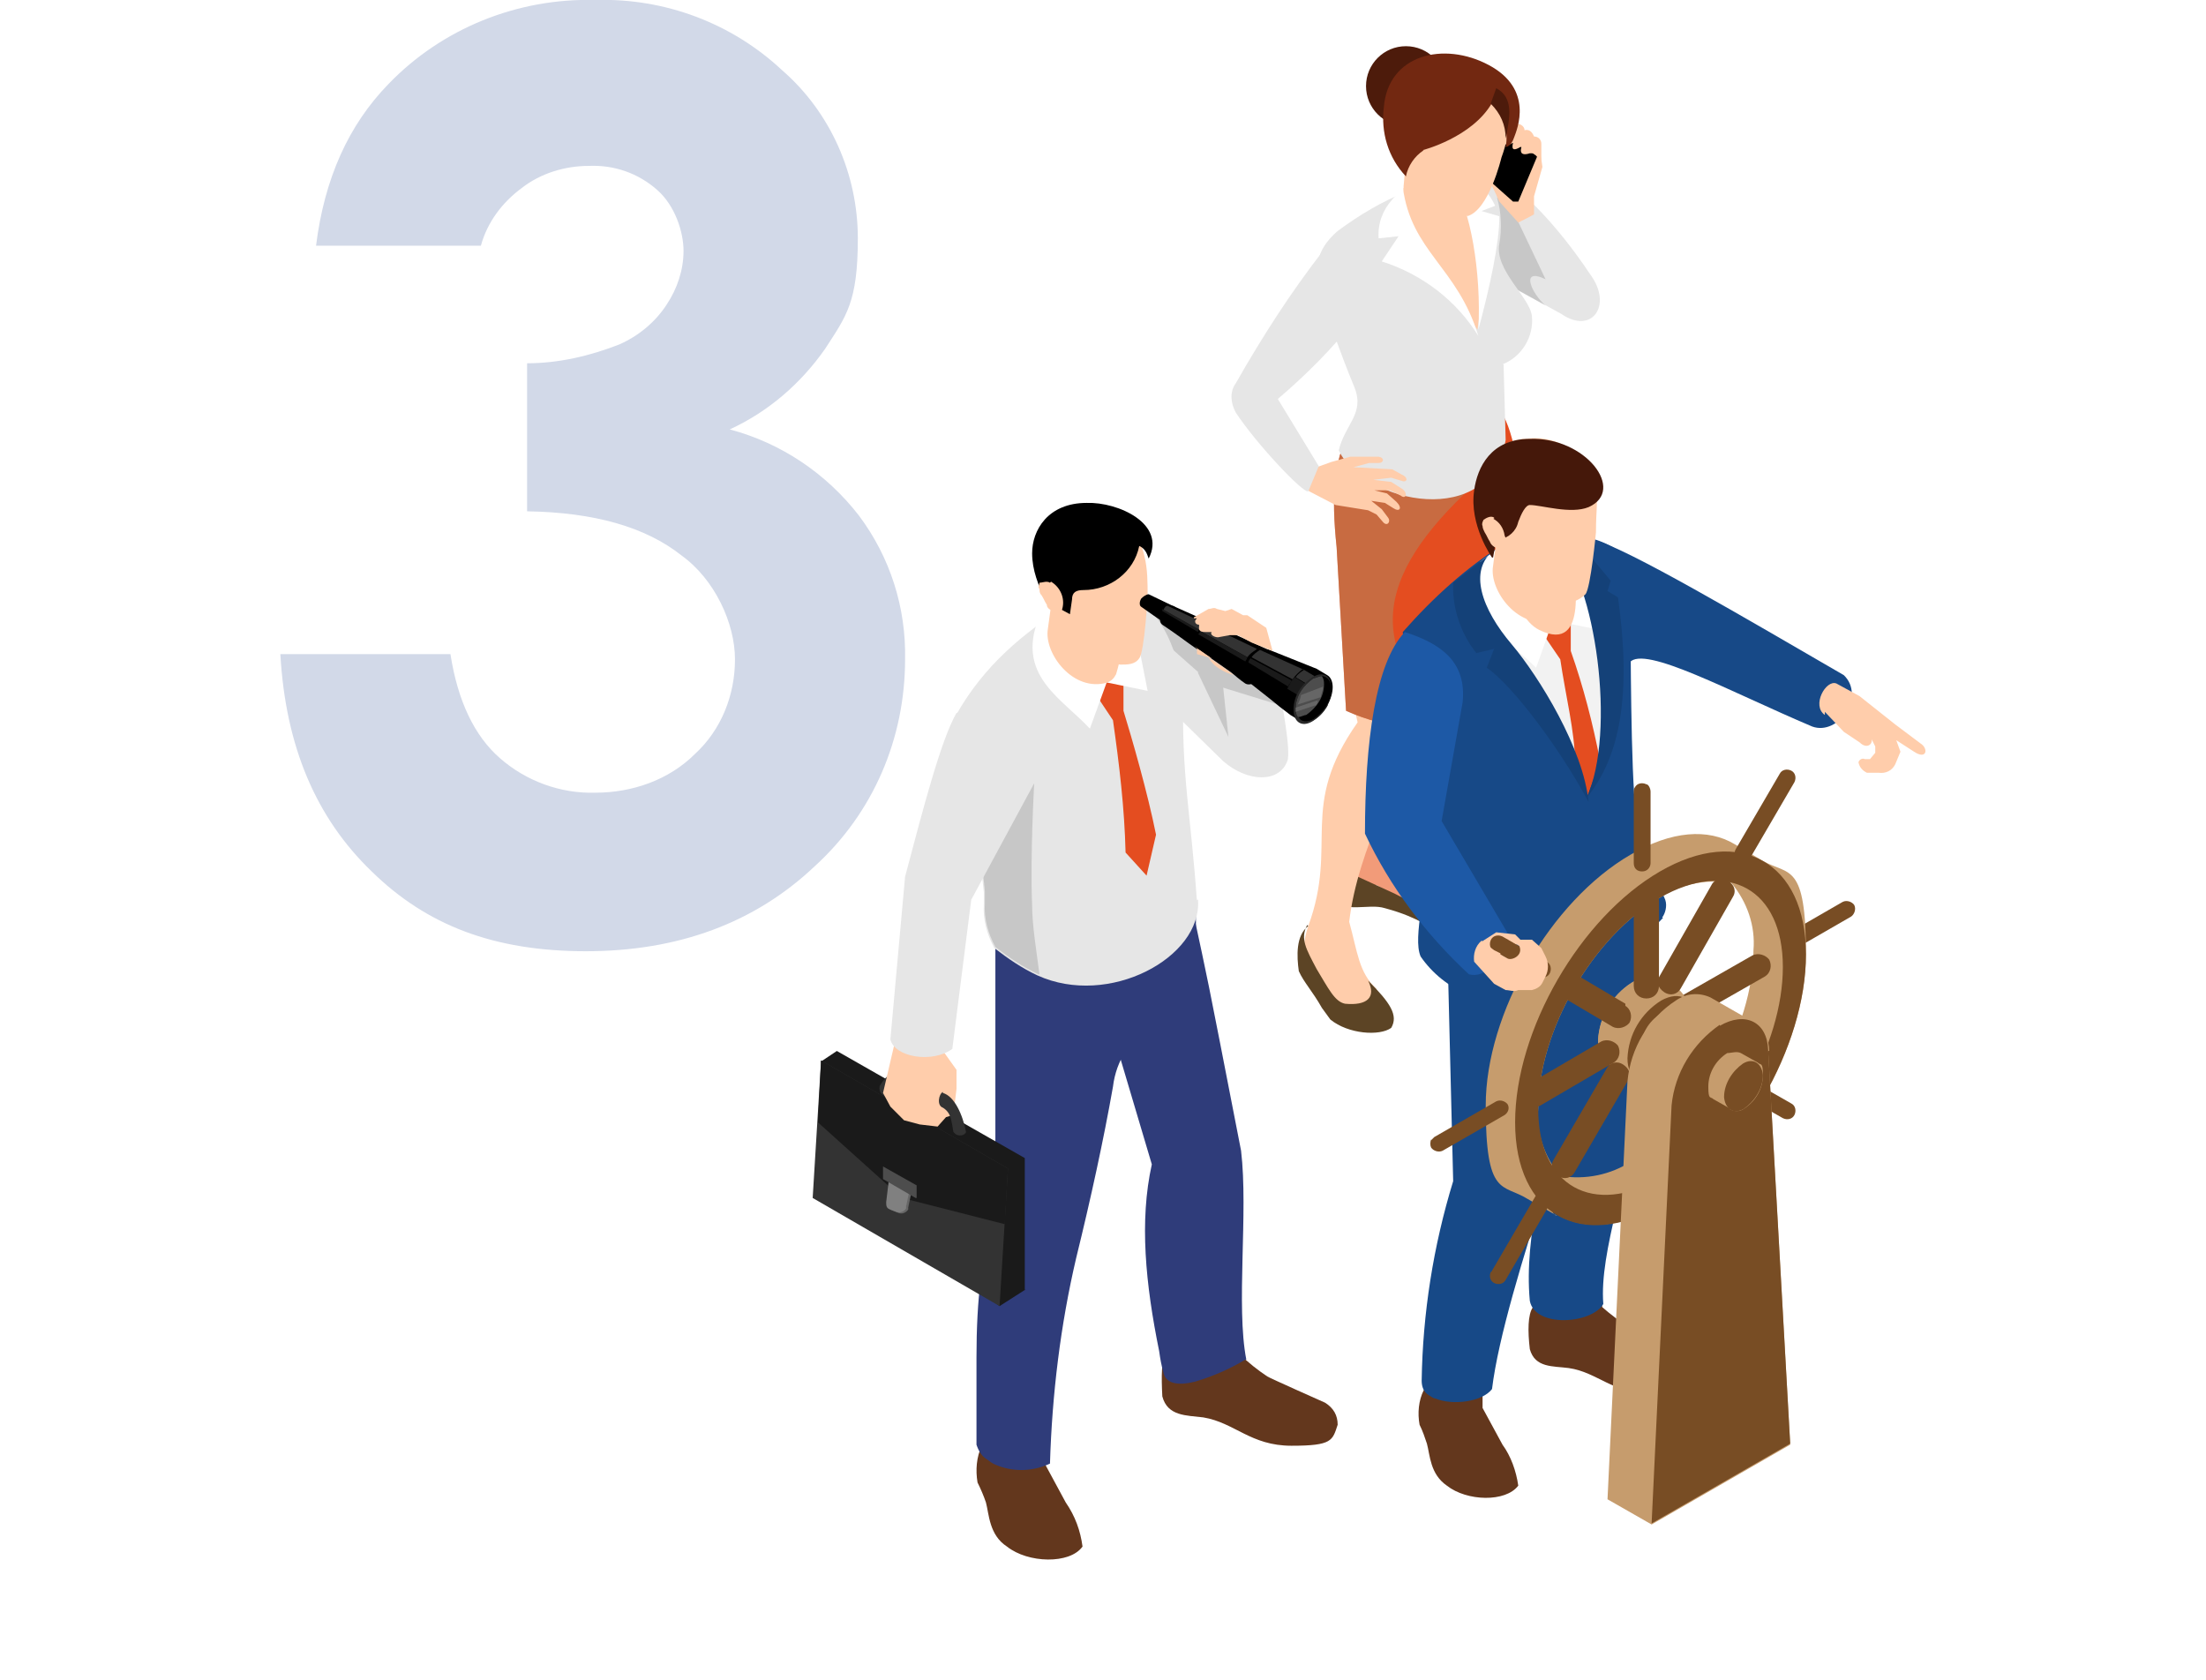 <?xml version="1.0" encoding="UTF-8"?>
<svg id="_レイヤー_1" data-name="レイヤー 1" xmlns="http://www.w3.org/2000/svg" version="1.1" viewBox="0 0 210.1 160">
  <defs>
    <style>
      .cls-1 {
        fill: #333;
      }

      .cls-1, .cls-2, .cls-3, .cls-4, .cls-5, .cls-6, .cls-7, .cls-8, .cls-9, .cls-10, .cls-11, .cls-12, .cls-13, .cls-14, .cls-15, .cls-16, .cls-17, .cls-18, .cls-19, .cls-20, .cls-21, .cls-22, .cls-23, .cls-24, .cls-25, .cls-26, .cls-27 {
        stroke-width: 0px;
      }

      .cls-2 {
        fill: #784d24;
      }

      .cls-3 {
        fill: #e44d20;
      }

      .cls-4 {
        fill: #4d4d4d;
      }

      .cls-5 {
        fill: #2f3c7a;
      }

      .cls-6 {
        fill: #c69c6d;
      }

      .cls-7 {
        fill: #292929;
      }

      .cls-8 {
        fill: #666;
      }

      .cls-9 {
        fill: #1a1a1a;
      }

      .cls-10 {
        fill: #d2d9e8;
      }

      .cls-11 {
        fill: #5c4425;
      }

      .cls-12 {
        fill: #ad8b63;
        opacity: .5;
      }

      .cls-12, .cls-28, .cls-27 {
        isolation: isolate;
      }

      .cls-13 {
        fill: #000;
      }

      .cls-14 {
        fill: #ffcdab;
      }

      .cls-15 {
        fill: #722811;
      }

      .cls-16, .cls-27 {
        fill: gray;
      }

      .cls-17 {
        fill: #f2f2f2;
      }

      .cls-18 {
        fill: #144178;
      }

      .cls-19 {
        fill: #63371d;
      }

      .cls-20 {
        fill: #45180a;
      }

      .cls-21 {
        fill: #4d1b0b;
      }

      .cls-22 {
        fill: #fff;
      }

      .cls-23 {
        fill: #174987;
      }

      .cls-24 {
        fill: #e6e6e6;
      }

      .cls-25 {
        fill: #1d59a6;
      }

      .cls-26 {
        fill: #f29b79;
      }

      .cls-27 {
        opacity: .3;
      }
    </style>
  </defs>
  <g class="cls-28">
    <g id="_レイヤー_3" data-name=" レイヤー 3">
      <g id="_グループ_751" data-name=" グループ 751">
        <path id="_パス_1120" data-name=" パス 1120" class="cls-10" d="M45.9,23.4h-15.8c.8-6.4,3.1-11.5,6.9-15.4C42.1,2.7,49.3-.2,56.7,0c6.6-.2,13,2.2,17.8,6.7,4.6,4,7.2,9.9,7.2,16s-1.1,7.4-3.1,10.5c-2.3,3.3-5.4,6-9.1,7.7,4.9,1.3,9.2,4.2,12.3,8.2,3,4,4.5,8.8,4.4,13.7,0,7.5-3,14.6-8.6,19.7-5.7,5.4-13,8.1-21.8,8.1s-15.2-2.5-20.4-7.6c-5.3-5.1-8.2-11.9-8.7-20.7h16.2c.7,4.5,2.3,7.8,4.7,9.9,2.5,2.2,5.8,3.4,9.1,3.3,3.5,0,7-1.2,9.5-3.7,2.5-2.3,3.8-5.6,3.8-9s-1.9-7.6-5.1-9.9c-3.4-2.7-8.3-4.1-14.7-4.2v-14.1c3,0,6-.7,8.8-1.8,1.8-.8,3.4-2.1,4.5-3.8,1-1.5,1.6-3.3,1.6-5.1s-.8-4.3-2.5-5.8c-1.8-1.6-4.1-2.4-6.5-2.3-2.3,0-4.6.7-6.4,2.1-1.9,1.4-3.3,3.3-3.9,5.5h0Z"/>
        <g id="about_wellbeing" data-name="about wellbeing">
          <g id="_グループ_17" data-name=" グループ 17">
            <path id="_パス_39" data-name=" パス 39" class="cls-26" d="M137.3,83.7c-2.3-.6-4.2-1.8-4.8-3.5,1.3-5.7,5.4-10.2,9.1-17h-8.6c-4.1,5.9-2.7,13.8-4.6,17-1.1,1.4-1.7,2.8-.6,4.1h3.3l3.3,2h3.6c.4-1.2.7-2.3-.7-2.7h0Z"/>
            <path id="_パス_40" data-name=" パス 40" class="cls-11" d="M128.1,80.7c-1.4,1.1-2,3.1-1.2,4.8,1.1,1.6,3.4.5,5,1,3.7,1,3.7,1.9,5.5,1.8,2.9,0,4.8-1.3,4.6-2.2-.1-.8-1.4-1.5-3.4-2.3l-3.3-.8c.6.3,1.3.6,1.9.8,1,.7.7,1.4-.3,2.2-1.1.5-2.4,0-4.1-.9l-3.7-1.7c-1-.5-1.4-1.6-1.1-2.6h.1Z"/>
            <path id="_パス_41" data-name=" パス 41" class="cls-14" d="M124.2,91.9c-.2-1.2,0-2.5.4-3.7,2.9-7.9-1-11.3,4.7-19.4-1.9-7.8-.8-10.8-1.8-21.9,2.1-6.4,14.2-4.1,11.9-2.3.2,6.1-1.8,16.9-4,23.8-1.9,5.2-6.1,12.4-6.9,19.4.8,2.9.9,4.8,2.6,6.4l-1,2.6c-1.1-.3-2.3-.6-3.4-1,0-.2-2.5-3.9-2.5-3.9Z"/>
            <path id="_パス_42" data-name=" パス 42" class="cls-11" d="M124.6,88.2c-1.2.9-1.1,2.9-.9,4.3.5,1.1,1.3,1.9,2.2,3.5l.8,1.1c1.7,1.4,4.7,1.6,5.8.8.7-1.2-.1-2.4-2.2-4.5.8,1.6-.1,2.4-2.2,2.2-1-.2-1.6-1.5-2.7-3.3-1-1.9-1.6-2.9-.9-4.2h0Z"/>
            <path id="_パス_43" data-name=" パス 43" class="cls-3" d="M143.8,63.3c-1.3,3-3.1,4.8-5.5,5.6-1.3.4-2.7.5-4,.4-2.1-.2-4.1-.7-6.1-1.6l-.9-15.6c-.5-4.7-.4-8.9,1.8-11.8.3-.4.6-.7.9-1l12.1-1.1c3.3,2.6,3.4,14.7,1.8,25.2h0Z"/>
            <path id="_パス_44" data-name=" パス 44" class="cls-12" d="M138.3,68.9l-4,.4c-2.1-.2-4.1-.7-6.1-1.6l-.9-15.6c-.5-4.7-.4-8.9,1.8-11.8l13.9,3.6c-10.2,8.5-14.8,16.3-4.7,25.1h0Z"/>
            <path id="_パス_45" data-name=" パス 45" class="cls-24" d="M146.1,19.5c2,2,3.8,4.3,5.4,6.7,2.1,2.9.1,5.7-2.8,3.7l-5.8-3.2-2.5-5.8.3-3.8,5.3,2.4h.1Z"/>
            <path id="_パス_46" data-name=" パス 46" class="cls-27" d="M142.7,18.8l1.6,1.7,2.9,6.1c-2.5-1.2-1.3,1.4,0,2.5l-5.8-3.2v-5.6l1.2-1.5h.1Z"/>
            <path id="_パス_47" data-name=" パス 47" class="cls-14" d="M146.4,13.4c.2.8.4,1.6.5,2.5l-.8,2.8v1.7c.1,0-1.5.8-1.5.8l-1.8-2-1.3-2.7,2.3-4.2,2.7,1.2h0Z"/>
            <path id="_パス_48" data-name=" パス 48" class="cls-13" d="M141.4,16.8l2.7,2.4h.5l1.8-4.3-3.9-2.8-1.2,4.7h0Z"/>
            <path id="_パス_49" data-name=" パス 49" class="cls-24" d="M143.2,34.7l.2,7.2c-1.4,8.6-13.4,6.1-15.9,1,.6-2.5,2.5-3.5,1.5-6-1.4-3.4-2.3-6.1-2.3-6.1-.3-.9-.6-1.7-.8-2.4-.8-2.6-.7-4.5,1.5-6.4,4.2-3.1,8.6-5.1,13.2-4.9,1.9-.5,2.7,3.3,2.2,6.1-.5,2.5,2.9,5.1,3.1,6.9.2,2-1,3.9-2.8,4.6h.1Z"/>
            <path id="_パス_50" data-name=" パス 50" class="cls-14" d="M123.1,45.2l1.6,1.6,2.5,1.3,3.1.5.8.4.6.7c.4.5.8,0,.5-.4l-.6-.8-1-.8,1.3.2.8.5c.6.4.9,0,.3-.6l-.9-.8-1.2-.3h1.5c0,0,1,.5,1,.5.5.4.7-.2.2-.6l-1.1-.7-1.7-.2,1.7-.2,1,.3c.5.2.7-.3,0-.6l-.9-.5-3.7-.2,1.5-.4h.9c.5,0,.6-.5,0-.6h-2.7l-1.8.5-1.4.5-1.5-.9-1.1,1.7h.3Z"/>
            <path id="_パス_51" data-name=" パス 51" class="cls-24" d="M124.6,46.8c-.5.2-5-4.6-6.9-7.5-.5-.9-.6-2,0-2.8,2.5-4.4,5.2-8.6,8.3-12.6,2.5-2.6,5.6,3.7,3.1,6.5-2.2,2.8-4.7,5.3-7.4,7.6l3.9,6.4s-1,2.4-1,2.4Z"/>
            <path id="_パス_52" data-name=" パス 52" class="cls-14" d="M144.9,14c-.2.7.2.8.8.6h.5c0-.1.6,1.2.6,1.2v-2.1c0-.4-.3-.7-.7-.7-.2-.5-.5-.7-.9-.6,0-.4-.5-.7-.9-.6h-.2l-.7,1.4c-.2.9.3.6.7.4-.2.8.2.7.7.4h0Z"/>
            <path id="_パス_53" data-name=" パス 53" class="cls-14" d="M134.1,13.1l-.5,5.5c1.1,5.6,6.1,11.2,7.1,12.8.6-2.7,0-8.8-.9-11.4v-3c-.1,0-5.7-3.9-5.7-3.9h0Z"/>
            <path id="_パス_54" data-name=" パス 54" class="cls-14" d="M134.9,16s-.4,6,2.8,6.4c2,.3,2.5-4.1,2.5-4.1,0,0-5.3-2.3-5.3-2.3Z"/>
            <path id="_パス_55" data-name=" パス 55" class="cls-22" d="M133.7,17.8l-1.1,1.2c-.9,1-1.4,2.3-1.3,3.7l1.9-.2-1.6,2.4c3.8,1.2,7.1,3.7,9.2,7.1-2-6.6-6.4-8-7.2-14.2h.1Z"/>
            <path id="_パス_56" data-name=" パス 56" class="cls-22" d="M138.4,17.6c1.6,2.1,2.7,8.3,2.4,13.8,1.1-4.1,2-8.2,2-10.8l-1.7-.5,1.3-.5c-.5-1.1-1.4-2.1-2.5-2.7l-1.6.6h.1Z"/>
            <circle id="_楕円形_6" data-name=" 楕円形 6" class="cls-21" cx="133.9" cy="8.2" r="3.8"/>
            <path id="_パス_57" data-name=" パス 57" class="cls-14" d="M139.7,20.5c-1.6.4-3.3-1.6-4.1-2.6-.3-.3-.4-.7-.5-1.1l-.4-2h-1.2c0-.1-1.9-1.7-.7-5.7.6-2,3.6-3.6,5.8-3.1,3.4.7,4.3,3,4.9,4.6.6,1.6-.5,4.4-.5,4.4,0,0-1.2,5.1-3.3,5.6h0Z"/>
            <path id="_パス_58" data-name=" パス 58" class="cls-15" d="M135.5,14.3s4.7-1.2,6.6-4.5c1.1,1.1,1.6,2.7,1.3,4.2,0,0,.5,0,.8-.9.3-.8,1.9-4.6-2.4-6.9s-9.6-1-10,4c-.3,2.4.4,4.8,2.1,6.6.2-1,.8-1.9,1.7-2.5h-.1Z"/>
            <path id="_パス_59" data-name=" パス 59" class="cls-21" d="M142,9.8l.5-1.4c1.7.9,1.3,2.8.9,4.8,0-1.3-.5-2.4-1.4-3.3h0Z"/>
          </g>
          <g id="_グループ_30" data-name=" グループ 30">
            <path id="_パス_60" data-name=" パス 60" class="cls-19" d="M111.1,128.7c-.5.7-.5,2.4-.4,4.3.5,1.9,2.3,1.8,3.9,2,3,.5,4.5,2.7,8.4,2.7s3.9-.5,4.4-2c0-.9-.4-1.6-1.2-2.1,0,0-5.4-2.4-5.5-2.5-.9-.6-1.8-1.3-2.6-2.1,0-.2-.9-4.3-.9-4.3h-5.8l-.2,4h-.1Z"/>
            <path id="_パス_61" data-name=" パス 61" class="cls-5" d="M118.6,129.5c-1.5.9-3.1,1.6-4.8,2.1-1.6.4-2.8.2-3-.9-.2-.7-.3-1.3-.4-2-1.3-6.4-1.9-12.4-.7-17.8l-3-10.1-.6-2.1-.2-.7c0-6.5,1.3-13.2,7.7-11.3,1.6,7.5,1,4.4,4.6,22.9.7,5.9-.5,14.8.5,19.9h0Z"/>
            <path id="_パス_62" data-name=" パス 62" class="cls-19" d="M93.5,137.7c-.5,1.1-.6,2.3-.4,3.5.3.6.6,1.3.8,1.9.3,1.1.3,3.1,2,4.2,2,1.6,6,1.7,7.2,0-.2-1.5-.7-2.9-1.6-4.2l-2-3.7v-3.5c0,0-5.6-1.3-5.6-1.3l-.4,3.1Z"/>
            <path id="_パス_63" data-name=" パス 63" class="cls-5" d="M109.9,97.6c-2.2,1.2-3.6,3.4-3.9,5.9-.9,5.1-2.1,10.6-3.5,16.3-1.5,6.4-2.3,13-2.5,19.6-1.7.8-3.6.8-5.2.1h0c-.3-.1-.5-.3-.8-.5-.5-.3-.8-.8-1-1.4v-8.3c0-5.5.5-10.3,1.8-12.4v-27.6l1.8-.2,2.3-.3,10.3-1.2,4.6-1.8s1.1,8.4-3.9,11.6v.2Z"/>
            <path id="_パス_64" data-name=" パス 64" class="cls-24" d="M111.9,68l4.6,4.5c2.3,2,5.3,2.1,6.1,0,.4-.9-.6-6-.6-6l-1.7-6.3-3,.7-7.6-2.8,2.1,9.8h0Z"/>
            <path id="_パス_65" data-name=" パス 65" class="cls-27" d="M114.1,64l-5.2-4.6v-1.8l7.6,5.4,5.2,4.1-5.2-1.6.5,4.7-2.9-6.1h0Z"/>
            <path id="_パス_66" data-name=" パス 66" class="cls-24" d="M114.1,85.7c.4,5.5-8.5,10.3-15.3,7.2-1.5-.7-2.8-1.6-4.1-2.6-.7-1.3-1.1-2.7-1-4.2h0v-1.1l-.7-6.7-2-10.1c2.8-5,6.6-7.9,10.2-10.3h8.1c1.9,1.8,2.9,4.6,3.4,8-.2,8,.7,11.4,1.3,20v-.2Z"/>
            <path id="_パス_67" data-name=" パス 67" class="cls-3" d="M104.8,64.2l-.2,2.3,1.4,2.1c.6,4.2,1.1,8.4,1.2,12.6l2,2.2.9-3.9c-.8-4-2.3-9.2-3.1-11.8v-2.8l-1.7-1-.6.3h0Z"/>
            <path id="_パス_68" data-name=" パス 68" class="cls-22" d="M102,56.9l-3.3,2.6c-1.6,5,2.5,7.1,5.1,9.9l1.6-4.4,3.9.8-1.4-7.1-5.9-1.7h0Z"/>
            <g id="_グループ_18" data-name=" グループ 18">
              <path id="_パス_69" data-name=" パス 69" class="cls-14" d="M106.3,64.2c-.2.4-.4.6-.8.8-3.3,1-6.1-2.8-5.7-5.1.3-2.3.5-3.6.5-3.6l6.4,1.6s0,.6,0,1.5c.2,1.6,0,3.2-.5,4.8Z"/>
              <path id="_パス_70" data-name=" パス 70" class="cls-14" d="M106.3,64.2c-.3.2-.7.3-1.1.3-3,0-4-5.7-4-5.7l5.6.6c.2,1.6,0,3.2-.5,4.8Z"/>
              <path id="_パス_71" data-name=" パス 71" class="cls-14" d="M100.8,57.5c.4,1.5,1,2.8,1.9,4,1.1,1,2.5,1.6,4,1.8.7,0,1.4,0,1.8-.6.5-.6.8-5.9.8-5.9,0-1.3,0-2.6-.3-3.8-.4-1.7-1.6-5.4-6.5-4.7-2.2.3-3.9,2-4.1,4.1-.2,1.7,1.1,4.6,1.1,4.6l1.2.5h0Z"/>
              <path id="_パス_72" data-name=" パス 72" class="cls-13" d="M99.5,57.2l2.4,1.3.2-1.4c0-.7.4-.9,1.1-.9,2.5,0,4.8-1.7,5.3-4.2.7.3.8,1,.9,1.2,1.7-3.3-2.9-5.4-5.9-5.3-3.7,0-5.2,2.6-5.2,4.8,0,1.6.6,3.1,1.3,4.5h-.1Z"/>
              <path id="_パス_73" data-name=" パス 73" class="cls-14" d="M100,55.5c-.3-.2-.7,0-1,0,0,.2-.2.4,0,.6,0,.2,0,.4.2.6.2.3.3.6.5.9,0,.3.3.5.6.6.3,0,.6.3.8,0,.4-1,0-2.2-1-2.8h0Z"/>
            </g>
            <path id="_パス_74" data-name=" パス 74" class="cls-27" d="M98.9,92.8c-1.5-.7-2.8-1.6-4.1-2.6-.7-1.3-1.1-2.7-1-4.2h0v-1.1l-.7-6.7,5.4-3.6s-.4,7-.2,11.6c0,1.9.4,4.3.7,6.6h-.1Z"/>
            <g id="_グループ_21" data-name=" グループ 21">
              <g id="_グループ_19" data-name=" グループ 19">
                <path id="_パス_75" data-name=" パス 75" class="cls-9" d="M97.7,122.8l-2.5,1.6-15.2-11.2-1.8-12.1,1.5-1,17.9,10.2v12.6h0Z"/>
                <path id="_パス_76" data-name=" パス 76" class="cls-1" d="M95.2,124.4l-17.8-10.3.8-13.1,17.8,10.3-.8,13.1Z"/>
                <path id="_パス_77" data-name=" パス 77" class="cls-9" d="M78.2,101l-.3,5.9,8,7.2,9.8,2.5.3-5.3s-17.8-10.3-17.8-10.3Z"/>
                <path id="_パス_78" data-name=" パス 78" class="cls-8" d="M84.9,112.1l-.3,2.5c0,.3,0,.6.4.7l.5.2c.4.2.8,0,1-.3v-.2l.4-1.9s-2-1-2-1Z"/>
                <path id="_パス_79" data-name=" パス 79" class="cls-16" d="M84.7,112l-.3,2.5c0,.3,0,.6.4.7l.5.2c.4.2.8,0,1-.3v-.2l.4-1.9s-2-1-2-1Z"/>
                <path id="_パス_80" data-name=" パス 80" class="cls-4" d="M87.2,114.1l-3.1-1.8v-1.2c0,0,3.2,1.8,3.2,1.8v1.2h0Z"/>
              </g>
              <path id="_パス_81" data-name=" パス 81" class="cls-1" d="M84.9,104.7c-.7-.2-1.3-.6-1.1-1.3.6-1,1.3-1.5,2.1-1.2l-1,2.5Z"/>
              <g id="_グループ_20" data-name=" グループ 20">
                <path id="_パス_82" data-name=" パス 82" class="cls-14" d="M85.5,98.1l-1.4,6,.7,1.3,1.3,1.3,1.5.4,1.7.2.8-.9.7-.2.3-2.5v-1.8l-1.5-2.1v-3.2l-3.8-.7-.3,2.1h0Z"/>
                <path id="_パス_83" data-name=" パス 83" class="cls-24" d="M91.1,67.9c-1.5,2.6-3.2,9.2-4.9,15.6l-1.4,15.5c.4,1.7,4,2.3,5.9.9l1.8-14.2,6-11.1c2.1-4.7-4.6-9.5-7.3-6.7h0Z"/>
              </g>
              <path id="_パス_84" data-name=" パス 84" class="cls-1" d="M89.8,104c-.4.2-.6,1.3,0,1.5.8.5.8,1.2,1,2.3.4.6,1.2.3,1.2,0-.3-1.6-1.1-3.4-2.2-3.7h0Z"/>
            </g>
            <g id="_グループ_29" data-name=" グループ 29">
              <g id="_グループ_28" data-name=" グループ 28">
                <g id="_グループ_22" data-name=" グループ 22">
                  <path id="_パス_85" data-name=" パス 85" class="cls-13" d="M115.5,61c.4-.7.4-1.4,0-1.6h0l-3.8-1.7c-.3,0-.8.2-1,.6-.3.4-.3,1,0,1.2,1.5,1,2.1,1.5,3.4,2.4h0c.4.2,1.1-.2,1.5-.9h0Z"/>
                  <path id="_パス_86" data-name=" パス 86" class="cls-13" d="M111.9,58.9c.2-.4.2-.9,0-1.1l-2.5-1.2c-.2,0-.5.2-.7.4-.2.3-.2.7,0,.8,1,.7,1.4,1,2.3,1.6.3.2.7,0,1-.6h-.1Z"/>
                  <path id="_パス_87" data-name=" パス 87" class="cls-1" d="M114.8,59.4l-3.6-1.7h0c-.2,0-.3.2-.4.4l3.4,1.9c.2-.2.4-.4.6-.5h0Z"/>
                  <path id="_パス_88" data-name=" パス 88" class="cls-9" d="M114.1,59.9l-3.4-1.9s0,0,0,.2l3.4,2s0-.2.2-.3h0Z"/>
                </g>
                <g id="_グループ_23" data-name=" グループ 23">
                  <path id="_パス_89" data-name=" パス 89" class="cls-13" d="M120.6,63.9c.5-.9.5-1.8,0-2.1h0l-5-2.3c-.5-.2-1.1.3-1.4.8-.3.6-.4,1.3,0,1.6l3,2.1c.4.3.8.7,1.4,1.1h0c.5.3,1.4-.2,2-1.2Z"/>
                  <path id="_パス_90" data-name=" パス 90" class="cls-1" d="M119.7,61.8l-4.8-2.3h0c-.2.2-.4.3-.6.6l4.5,2.5c.2-.3.5-.5.8-.7h0Z"/>
                  <path id="_パス_91" data-name=" パス 91" class="cls-9" d="M118.8,62.6l-4.5-2.5s0,.2-.2.3l4.5,2.6c0,0,.2-.3.2-.4h0Z"/>
                </g>
                <g id="_グループ_27" data-name=" グループ 27">
                  <path id="_パス_92" data-name=" パス 92" class="cls-13" d="M126.4,67.2c.7-1.2.7-2.5,0-2.9l-1-.6h0l-4.5-1.8c-.6-.3-1.4.4-1.8,1.1-.4.8-.6,1.7,0,2.1l1.9,1.5c.6.5,1.1.9,1.9,1.5h0l.5.3.5.3c.7.4,1.9-.3,2.6-1.6h0Z"/>
                  <path id="_パス_93" data-name=" パス 93" class="cls-1" d="M124.2,63.8l-4.2-1.9h0c-.3.2-.6.4-.8.7l3.9,2.1c.3-.4.6-.7,1-1h0Z"/>
                  <path id="_パス_94" data-name=" パス 94" class="cls-9" d="M123,64.8l-3.9-2.1c0,0-.2.2-.2.4l3.8,2.3c0-.2.2-.3.3-.5h0Z"/>
                  <path id="_パス_95" data-name=" パス 95" class="cls-1" d="M125.2,64.4l-1-.6h0c-.3.2-.6.4-.8.7l1,.6c.2-.3.5-.5.8-.7h0Z"/>
                  <path id="_パス_96" data-name=" パス 96" class="cls-9" d="M124.3,65.1l-1-.6c-.3.3-.5.7-.7,1.1l1,.6c.2-.4.4-.8.7-1.1Z"/>
                  <g id="_グループ_24" data-name=" グループ 24">
                    <path id="_パス_97" data-name=" パス 97" class="cls-7" d="M123.2,67.6c0,1.2.8,1.7,1.8,1.1,1.1-.7,1.8-1.8,1.8-3.1s-.8-1.7-1.8-1.1c-1.1.7-1.8,1.8-1.8,3.1Z"/>
                  </g>
                  <g id="_グループ_25" data-name=" グループ 25">
                    <path id="_パス_98" data-name=" パス 98" class="cls-13" d="M123.6,68.3c-.2-.3-.2-.5-.2-.8,0-1.2.7-2.2,1.7-2.9.2,0,.5-.2.8-.2.5,0,.9.5.9,1.2,0,1.2-.7,2.2-1.7,2.9-.6.3-1.2.3-1.4-.2h-.1Z"/>
                  </g>
                  <g id="_グループ_26" data-name=" グループ 26">
                    <path id="_パス_99" data-name=" パス 99" class="cls-4" d="M123.6,68.3c-.2-.3-.2-.5-.2-.8,0-1.2.7-2.2,1.7-2.9.2,0,.5-.2.8-.2.2.3.2.5.2.8,0,1.2-.7,2.2-1.7,2.9-.2,0-.5.2-.8.2Z"/>
                    <path id="_パス_100" data-name=" パス 100" class="cls-8" d="M125.3,67.2c0,0,.2-.2.2-.3v-.2l-2.1.7v.4l1.8-.6h0Z"/>
                    <path id="_パス_101" data-name=" パス 101" class="cls-8" d="M126,65.4l-2.1.8c0,.3-.2.6-.3.9l2.2-.7c0-.3.2-.6.2-1Z"/>
                  </g>
                </g>
              </g>
              <path id="_パス_102" data-name=" パス 102" class="cls-14" d="M113.7,58.8l1.4-.8c.3,0,.5-.2.8,0l.8.2.6-.2,1.1.6h.4l1.8,1.2.6,2.2-2-.8-1.3-.7h-.8l-1.1.2c-.4,0-.8-.3-.6-.5h-.5c-.3,0-.8,0-.7-.5v-.2c-.4,0-.5-.4-.2-.6h-.3Z"/>
              <path id="_パス_103" data-name=" パス 103" class="cls-14" d="M114,61.7c0,.2,0,.5,0,.6h0l1.4.4-1.6-1.1h0Z"/>
            </g>
            <path id="_パス_104" data-name=" パス 104" class="cls-14" d="M115.1,62.6s.4,1.1,2.4,1.7c-1-.8-2.4-1.7-2.4-1.7Z"/>
          </g>
          <g id="_グループ_53" data-name=" グループ 53">
            <g id="_グループ_31" data-name=" グループ 31">
              <path id="_パス_105" data-name=" パス 105" class="cls-19" d="M135.6,132.4c-.5,1-.6,2.2-.4,3.3.3.6.5,1.2.7,1.8.3,1.1.3,2.9,1.9,4,1.9,1.5,5.6,1.6,6.8,0-.2-1.4-.7-2.8-1.5-3.9l-1.9-3.5v-3.3c.1,0-5.3-1.2-5.3-1.2l-.3,2.9h0Z"/>
              <path id="_パス_106" data-name=" パス 106" class="cls-19" d="M146,124.5c-.5.7-.5,2.3-.3,4,.5,1.8,2.2,1.6,3.7,1.8,2.8.4,4.2,2.5,8,2.4,2.2,0,3.7-.5,4.1-2,0-.8-.5-1.5-1.1-2-3.4-1.5-5.2-2.2-5.3-2.3-.9-.6-1.7-1.2-2.5-1.9,0-.2-.9-4.1-.9-4.1h-5.5c0,0-.2,3.9-.2,3.9v.2Z"/>
              <path id="_パス_107" data-name=" パス 107" class="cls-23" d="M144.1,82.8l3.9,21.6c-.6,6.6-2.9,13.1-2.3,19.5.5,2.6,5.9,2.2,7,.3-.4-5,2.5-12.3,3.6-20.4.2-8,.1-16.3-1.5-22.7l-10.8,1.7h.1Z"/>
              <path id="_パス_108" data-name=" パス 108" class="cls-23" d="M155,87.8c-1.5,6.3-5.6,6.5-5.7,8.1-.3,5.4-.9,10.8-1.8,16.2-2.5,7.8-4.8,15.3-5.4,20.2-.9,1.2-3.7,1.6-5.4.9-.2,0-.4-.2-.6-.3-.5-.3-.7-.8-.7-1.4.1-6.4,1.1-12.8,3-19l-.5-20.3v-2.9l5.9-1.1,11.1-2.2c0,.8.6.8.4,1.8h-.3Z"/>
            </g>
            <path id="_パス_109" data-name=" パス 109" class="cls-23" d="M155.2,63.1c1.4-1.7,9.6,2.8,17.4,6.1,2.5.9,5.1-2.9,3-4.9-9.5-5.5-20.5-12-23.8-12.9l3.4,11.7h0Z"/>
            <path id="_パス_110" data-name=" パス 110" class="cls-14" d="M173.8,68.1c-1.3-.9.1-3.4,1.1-3l2.2,1.2,3.4,2.7,2.4,1.8c.8.5.6,1.6-.6.8l-1.7-1.1.4,1.1-.5,1.2c-.3.6-.9.9-1.6.8h-1.1c-.4-.2-.7-.5-.8-1h0c.1-.3.4-.4.6-.3h.5l.5-.6v-.6l-.5-1c.5.6-.2,1.4-1,.6l-1.5-1-1.8-1.9v.3Z"/>
            <path id="_パス_111" data-name=" パス 111" class="cls-23" d="M150.8,51.1l3.8,12s2.8-4.5,1.3-8.4c-1.2-3.1-5.2-3.6-5.2-3.6h0Z"/>
            <path id="_パス_112" data-name=" パス 112" class="cls-23" d="M158.4,87.4c-.7.8-1.5,1.4-2.5,1.6-1.6-.4-3-1.3-4-2.7-.7,3.3-2.7,7.9-3.6,8.6-1.4,1.3-5.2,1.2-8.5-.2-1.8-.7-3.4-2-4.5-3.6-.8-1.9.7-6.2.5-11.5l-.8-6.9-1.4-12.5c2.9-3.3,6.1-6.2,9.8-8.5h8.4c1.9,1.8,3,4.7,3.5,8.2,0,0,0,14,.5,17.4.7,2.9,1.6,5.7,2.8,8.4.2.6,0,1.3-.3,1.7h.1Z"/>
            <path id="_パス_113" data-name=" パス 113" class="cls-17" d="M147.4,58.1h-6.2l9.8,17.5c2.8-6.6,3.4-12.9,0-19.9l-3.7,2.3h0Z"/>
            <path id="_パス_114" data-name=" パス 114" class="cls-3" d="M147.3,58.3l-.2,2.3,1.5,2.2c.5,3.4,1.4,7,1.4,9.7l1.2,3.3,1.2-3.3c-.7-3.6-1.6-7.1-2.8-10.5v-2.9l-1.7-1-.7.3h.1Z"/>
            <path id="_パス_115" data-name=" パス 115" class="cls-22" d="M144.4,50.8l-3.4,2.7c-1.7,5.2,2.5,7.3,5.3,10.1l1.6-4.5,4,.8-1.5-7.3-6.1-1.8h0Z"/>
            <path id="_パス_116" data-name=" パス 116" class="cls-18" d="M142.3,52.4c-2.5,1.9-1.2,5.6,1.7,9,2.6,3.1,6.8,9.9,7.3,15-2.6-4.9-7.2-11.1-9.7-12.8l.7-1.8-1.7.4c-1.5-1.9-2.3-4.3-2.2-6.7l3.9-3h0Z"/>
            <path id="_パス_117" data-name=" パス 117" class="cls-18" d="M148.3,51.8c3.6,3.5,5.7,17.9,2.8,24.2,3.2-3.9,4.3-9.8,3-19.1l-1-.6.3-1-3.1-3.7-2,.3h0Z"/>
            <g id="_グループ_32" data-name=" グループ 32">
              <path id="_パス_118" data-name=" パス 118" class="cls-14" d="M148.8,58.3c-.2.4-.5.7-.8.8-3.4,1-6.2-2.9-5.8-5.2.3-2.4.5-3.7.5-3.7l6.6,1.6s0,.6.1,1.5c.2,1.7,0,3.3-.6,4.9h0Z"/>
              <path id="_パス_119" data-name=" パス 119" class="cls-14" d="M146.6,60c-2.8-1.4-3-7.2-3-7.2l6.2.6c0,.9,1.7,9-3.2,6.6Z"/>
              <path id="_パス_120" data-name=" パス 120" class="cls-14" d="M143.1,51.4s.7,2.9,2,4.1c1,1,2.2,1.7,3.6,2,.8,0,1.7-.3,2.3-.9.5-.6,1-5.9,1-5.9,0-2.1.2-2.8,0-4-.5-3.2-3.5-5.4-6.7-4.9h-.3c-2.2.3-4,2-4.2,4.2-.3,1.7,1.1,4.7,1.1,4.7l1.3.5v.2Z"/>
              <path id="_パス_121" data-name=" パス 121" class="cls-20" d="M142.2,53.1l.3-1.7h.3c.9-.2,1.6-.8,1.8-1.7.3-.8.7-1.6,1.1-1.6,1.1,0,3.9.9,5.6.2,3.6-1.6-.3-6.7-5.6-6.5-3.7,0-5,2.7-5.3,4.9-.5,3.3,1.7,6.4,1.7,6.4h0Z"/>
              <path id="_パス_122" data-name=" パス 122" class="cls-14" d="M142.3,49.3c-.3-.2-.7,0-1,.2-.1.2-.2.4-.1.6,0,.2.1.4.2.6.2.3.3.6.5.9.1.3.4.5.6.6.3,0,.6.3.8,0,.1-.4.2-.8,0-1.2-.1-.7-.5-1.3-1.1-1.6h.1Z"/>
            </g>
            <g id="_グループ_51" data-name=" グループ 51">
              <g id="_グループ_45" data-name=" グループ 45">
                <g id="_グループ_33" data-name=" グループ 33">
                  <path id="_パス_123" data-name=" パス 123" class="cls-2" d="M165.3,103c.2-.4.7-.5,1.1-.3h0l4.2,2.4c.4.2.5.7.3,1.1s-.7.5-1.1.3l-4.2-2.4c-.4-.2-.5-.7-.3-1.1Z"/>
                </g>
                <g id="_グループ_34" data-name=" グループ 34">
                  <path id="_パス_124" data-name=" パス 124" class="cls-2" d="M155.7,113.1c.2-.4.7-.5,1.1-.3.2,0,.4.4.4.7v6.8c0,.4-.3.8-.8.8s-.8-.3-.8-.8h0v-6.8c0,0,0-.3.1-.4Z"/>
                </g>
                <path id="_パス_125" data-name=" パス 125" class="cls-2" d="M169.3,89.6c0,0,.2-.2.3-.3l5.9-3.4c.4-.2.9,0,1.1.3.2.4,0,.9-.3,1.1l-5.9,3.4c-.4.2-.9,0-1.1-.3-.1-.2-.1-.5,0-.8Z"/>
                <g id="_グループ_35" data-name=" グループ 35">
                  <path id="_パス_126" data-name=" パス 126" class="cls-6" d="M158.2,102.6c1.9-1.2,3.1-3.3,3.2-5.5,0-.8-.3-1.6-.9-2.1l-2.8-1.6c-.7-.3-1.6-.3-2.3.2-1.9,1.2-3.1,3.3-3.2,5.5,0,.8.3,1.6.9,2.1l2.8,1.6s-.1,0-.2-.2c.8.5,1.8.5,2.5,0Z"/>
                  <path id="_パス_127" data-name=" パス 127" class="cls-6" d="M147.9,115.4c2.5,1.8,6.2,1.7,10.3-.6,7.6-4.4,13.8-15.1,13.8-23.9s-1.6-7.5-4.1-8.9l-2.7-1.6c-2.5-1.5-6-1.3-9.9,1-7.6,4.4-13.8,15.1-13.8,23.9s1.6,7.4,4,8.9l2.8,1.6c-.2,0-.3-.2-.4-.3h0ZM146.5,105.6c0-7.4,5.2-16.4,11.6-20.1,2-1.3,4.4-1.8,6.8-1.4,1.5,1.8,2.3,4.1,2.1,6.4,0,7.4-5.2,16.4-11.6,20.1-2,1.3-4.4,1.8-6.8,1.4-1.5-1.8-2.3-4.1-2.1-6.4h0Z"/>
                </g>
                <path id="_パス_128" data-name=" パス 128" class="cls-2" d="M158.4,99c.3-.6,1-.8,1.6-.4h0l5,2.9c.6.3.8,1,.4,1.6s-1,.8-1.6.4l-5-2.9c-.6-.3-.8-1.1-.4-1.6Z"/>
                <path id="_パス_129" data-name=" パス 129" class="cls-2" d="M155.8,101.7c.3-.6,1.1-.8,1.6-.4.4.2.6.6.6,1v8.1c0,.7-.6,1.2-1.2,1.1-.6,0-1.1-.5-1.1-1.1v-8.1c0-.2,0-.4.2-.6h-.1Z"/>
                <path id="_パス_130" data-name=" パス 130" class="cls-2" d="M159.5,95.4c.1-.2.3-.3.4-.4l7-4c.6-.3,1.3,0,1.6.4.3.6.1,1.3-.4,1.6h0l-7,4c-.6.3-1.3,0-1.6-.4-.2-.4-.2-.8,0-1.2Z"/>
                <g id="_グループ_36" data-name=" グループ 36">
                  <path id="_パス_131" data-name=" パス 131" class="cls-2" d="M155.7,75c.2-.4.7-.5,1.1-.3.2,0,.4.4.4.7v6.8c0,.4-.3.8-.8.8s-.8-.3-.8-.8h0v-6.8c0,0,0-.3.1-.4Z"/>
                </g>
                <g id="_グループ_39" data-name=" グループ 39">
                  <g id="_グループ_37" data-name=" グループ 37">
                    <path id="_パス_132" data-name=" パス 132" class="cls-2" d="M165.3,80.9l4.2-7.2c.2-.4.7-.5,1.1-.3.4.2.5.7.3,1.1h0l-4.2,7.2c-.2.4-.7.5-1.1.3-.4-.2-.5-.7-.3-1.1h0Z"/>
                  </g>
                  <g id="_グループ_38" data-name=" グループ 38">
                    <path id="_パス_133" data-name=" パス 133" class="cls-2" d="M142,121.2l4.2-7.2c.2-.4.7-.5,1.1-.3.4.2.5.7.3,1l-4.2,7.2c-.2.4-.7.5-1.1.3-.4-.2-.5-.7-.3-1.1h0Z"/>
                  </g>
                </g>
                <g id="_グループ_40" data-name=" グループ 40">
                  <path id="_パス_134" data-name=" パス 134" class="cls-2" d="M136.3,108.6c0,0,.2-.2.3-.3l5.9-3.4c.4-.2.9,0,1.1.3.2.4,0,.8-.3,1l-5.9,3.4c-.4.2-.9,0-1.1-.3-.1-.2-.1-.5,0-.8h0Z"/>
                </g>
                <g id="_グループ_41" data-name=" グループ 41">
                  <path id="_パス_135" data-name=" パス 135" class="cls-2" d="M158.2,102.6c-1.8,1-3.2.2-3.2-1.8.1-2.3,1.3-4.3,3.2-5.5,1.8-1,3.2-.2,3.2,1.8-.1,2.2-1.3,4.3-3.2,5.5Z"/>
                </g>
                <path id="_パス_136" data-name=" パス 136" class="cls-6" d="M158.2,102.6c1.9-1.2,3.1-3.3,3.2-5.5,0-.8-.3-1.6-.9-2.1-.6-1-1.6-1.6-2.8-1.6-.7-.3-1.6-.3-2.3.2-1.9,1.2-3.1,3.3-3.2,5.5,0,.8.3,1.6.9,2.1.6,1,1.6,1.6,2.8,1.6,0,0-.1,0-.2-.2.8.5,1.8.5,2.5,0Z"/>
                <path id="_パス_137" data-name=" パス 137" class="cls-2" d="M154.8,95.6l-4.9-2.9c-.1,0-.3,0-.4,0l-1,2s.1,0,.2.2l4.9,2.9c.6.3,1.3,0,1.6-.4.3-.6.1-1.3-.4-1.6h0Z"/>
                <path id="_パス_138" data-name=" パス 138" class="cls-2" d="M155.8,85.2c.3-.6,1-.8,1.6-.4.4.2.6.6.6,1v8.1c0,.7-.5,1.2-1.2,1.2s-1.2-.5-1.2-1.2h0v-8.1c0-.2,0-.4.2-.6h0Z"/>
                <path id="_パス_139" data-name=" パス 139" class="cls-2" d="M158.1,92.9l4.9-8.6c.3-.6,1-.8,1.6-.4s.8,1,.4,1.6h0l-4.9,8.6c-.3.6-1,.8-1.6.4s-.8-1-.4-1.6h0Z"/>
                <path id="_パス_140" data-name=" パス 140" class="cls-2" d="M148,110.4l5-8.6c.3-.6,1-.8,1.6-.4s.8,1,.4,1.6l-5,8.6c-.3.6-1,.8-1.6.4s-.8-1-.4-1.6Z"/>
                <path id="_パス_141" data-name=" パス 141" class="cls-2" d="M145.1,103.7c.1-.2.3-.3.4-.4l7-4.1c.6-.3,1.3,0,1.6.4.3.6.1,1.3-.4,1.6l-7,4.1c-.6.3-1.3,0-1.6-.4-.2-.4-.2-.8,0-1.2h0Z"/>
                <g id="_グループ_42" data-name=" グループ 42">
                  <path id="_パス_142" data-name=" パス 142" class="cls-2" d="M158.2,114.8c-7.6,4.4-13.9.9-13.9-7.9s6.2-19.5,13.8-23.9,13.9-.9,13.9,7.9-6.2,19.5-13.8,23.9ZM158.1,85.5c-6.4,3.7-11.6,12.7-11.6,20.1s5.2,10.3,11.7,6.6,11.6-12.7,11.6-20.1-5.2-10.3-11.7-6.6Z"/>
                </g>
                <g id="_グループ_43" data-name=" グループ 43">
                  <path id="_パス_143" data-name=" パス 143" class="cls-2" d="M158.2,102.6c-1.8,1-3.2.2-3.2-1.8.1-2.3,1.3-4.3,3.2-5.5,1.8-1,3.2-.2,3.2,1.8-.1,2.2-1.3,4.3-3.2,5.5Z"/>
                </g>
                <path id="_パス_144" data-name=" パス 144" class="cls-6" d="M159.7,101.9c1.1-.7,1.8-1.9,1.8-3.2s-.2-.9-.5-1.2l-1.6-.9c-.4-.2-.9-.2-1.3,0-1.1.7-1.8,1.9-1.8,3.2s.2.9.5,1.2l1.6.9h-.1c.4.3,1,.3,1.4,0h0Z"/>
                <g id="_グループ_44" data-name=" グループ 44">
                  <path id="_パス_145" data-name=" パス 145" class="cls-2" d="M159.7,101.9c-1,.6-1.8,0-1.9-1.1,0-1.3.8-2.5,1.8-3.2,1-.6,1.8,0,1.9,1.1,0,1.3-.8,2.5-1.8,3.2Z"/>
                </g>
              </g>
              <g id="_グループ_50" data-name=" グループ 50">
                <g id="_グループ_47" data-name=" グループ 47">
                  <path id="_パス_146" data-name=" パス 146" class="cls-6" d="M168.5,100.1c0-1.1-.5-2.1-1.4-2.7h0l-4.2-2.4c-1.1-.5-2.3-.4-3.3.3-2.6,1.7-4.3,4.5-4.6,7.7l-1.9,39.8,4.2,2.4,13.2-7.6-2.1-37.5h.1Z"/>
                  <g id="_グループ_46" data-name=" グループ 46">
                    <path id="_パス_147" data-name=" パス 147" class="cls-2" d="M163.8,97.7c2.4-1.4,4.5-.4,4.6,2.3l2.1,37.5-13.2,7.6,1.9-39.8c.3-3.1,2-5.9,4.6-7.7h0Z"/>
                  </g>
                </g>
                <g id="_グループ_49" data-name=" グループ 49">
                  <path id="_パス_148" data-name=" パス 148" class="cls-6" d="M166.1,105.6c1.1-.7,1.8-1.9,1.8-3.2s-.2-.9-.5-1.2l-1.6-.9c-.4-.2-.9,0-1.3,0-1.1.7-1.8,1.9-1.8,3.2s.2.9.5,1.2l1.6.9h-.1c.4.3,1,.3,1.4,0h0Z"/>
                  <g id="_グループ_48" data-name=" グループ 48">
                    <path id="_パス_149" data-name=" パス 149" class="cls-2" d="M166.1,105.6c-1,.6-1.8,0-1.9-1.1,0-1.3.8-2.5,1.8-3.2,1-.6,1.8,0,1.9,1.1,0,1.3-.8,2.5-1.8,3.2Z"/>
                  </g>
                </g>
              </g>
            </g>
            <path id="_パス_150" data-name=" パス 150" class="cls-25" d="M141.9,92.1c-.5.6-1.2.9-2,.7-4.1-3.8-7.5-8.3-9.9-13.4,0-8.7,1-16.3,3.8-19.2,3.4,1.1,5.9,2.8,5.5,6.7l-2,11.3,6.3,10.7s-1.2,2.5-1.7,3.2h0Z"/>
            <path id="_パス_151" data-name=" パス 151" class="cls-14" d="M141.1,89.7l1.4-.9,1.8.2.6.6-.8.6-2.2.7-.8-1.3h0Z"/>
            <g id="_グループ_52" data-name=" グループ 52">
              <path id="_パス_152" data-name=" パス 152" class="cls-2" d="M142,89.5c.2-.4.7-.5,1.1-.3h0l4.2,2.4c.4.2.5.7.3,1.1s-.7.5-1.1.3h0l-4.2-2.4c-.4-.2-.5-.7-.3-1.1h0Z"/>
            </g>
            <path id="_パス_153" data-name=" パス 153" class="cls-14" d="M142.9,90.9s.5.3.7.4c.4.2,1.5-.3,1.1-1.2l-1-.6h1.6c.2,0,.4,0,.6,0l.9.8.4.8c.3.6.3,1.3,0,1.9l-.3.6c-.2.4-.6.6-1,.7h-1.3c-.4.2-.8,0-1.2,0l-1.1-.6-1.9-2.1c-.1-.7.1-1.5.7-2l1.2.9.6.3h0Z"/>
          </g>
        </g>
      </g>
    </g>
  </g>
</svg>